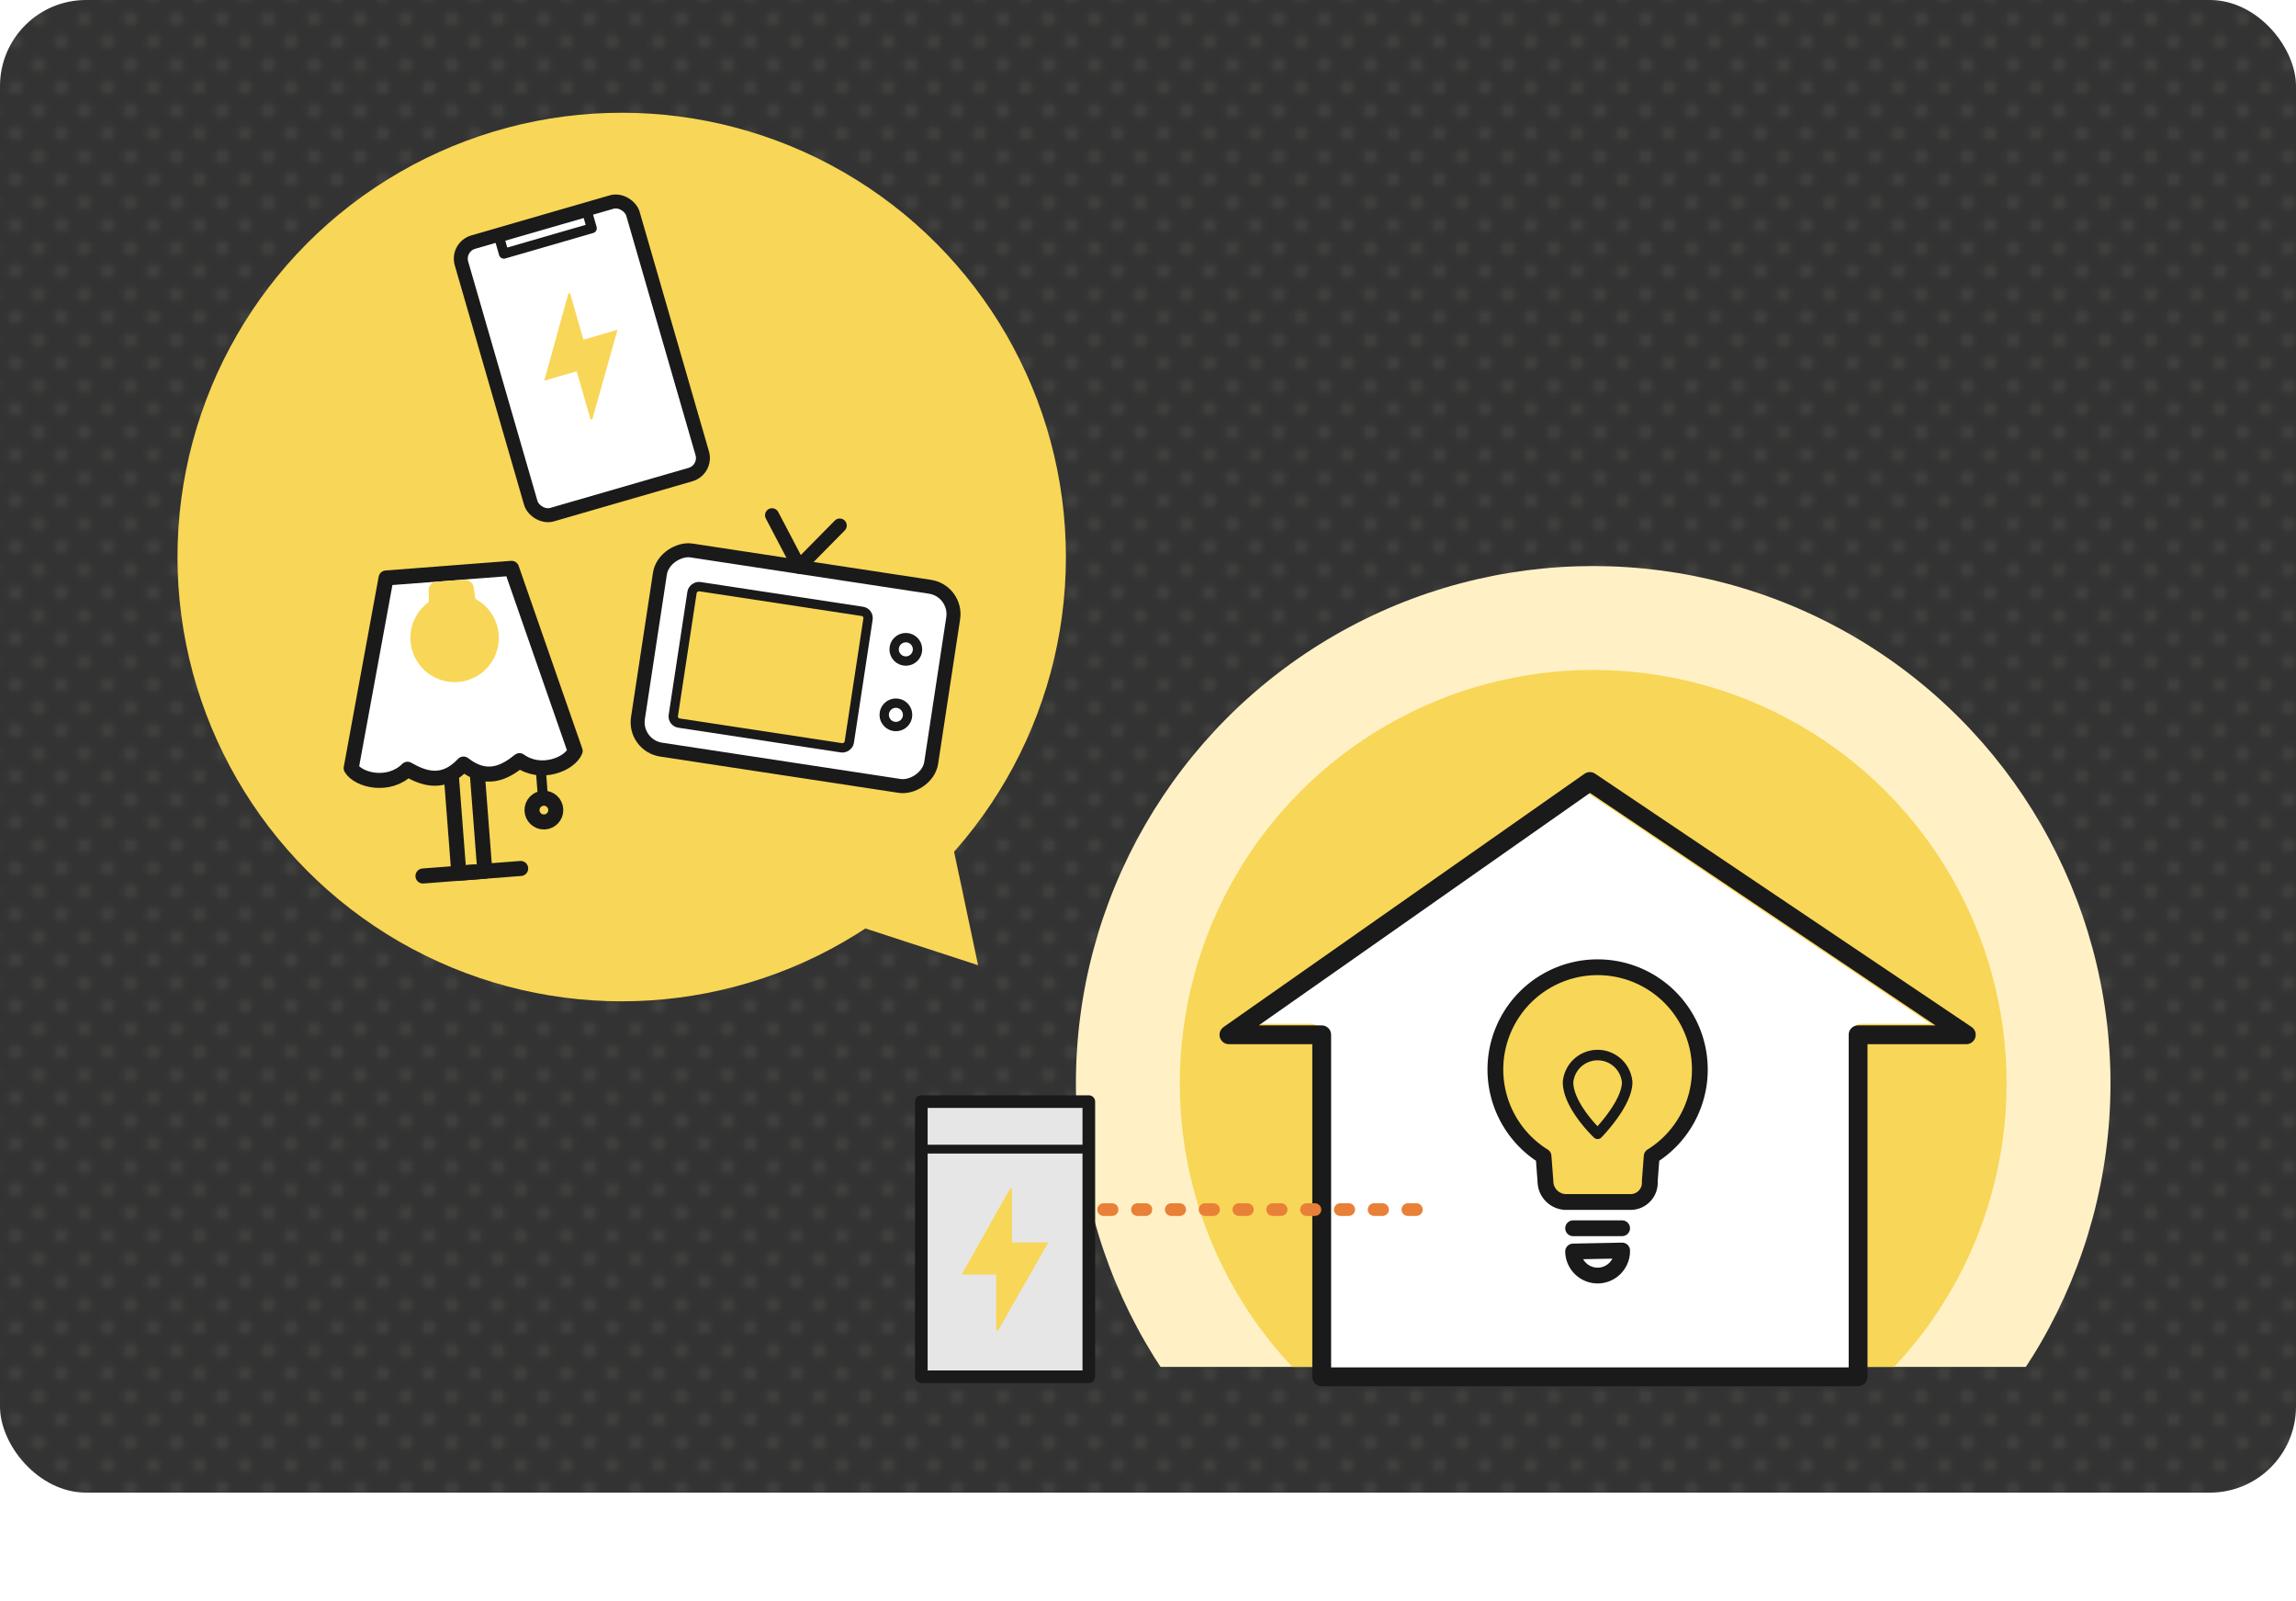 <svg xmlns="http://www.w3.org/2000/svg" xmlns:xlink="http://www.w3.org/1999/xlink" viewBox="0 0 400 278.83"><defs><style>.cls-1,.cls-10,.cls-12,.cls-13,.cls-15,.cls-16,.cls-20,.cls-21,.cls-22{fill:none;}.cls-2{fill:#fffee3;}.cls-3{isolation:isolate;}.cls-4{fill:#333;}.cls-5{mix-blend-mode:lighten;opacity:0.06;fill:url(#新規パターンスウォッチ_2);}.cls-6{clip-path:url(#clip-path);}.cls-7{fill:#fff1c5;}.cls-11,.cls-18,.cls-23,.cls-8{fill:#f8d657;}.cls-17,.cls-19,.cls-24,.cls-25,.cls-26,.cls-9{fill:#fff;}.cls-10,.cls-11,.cls-12,.cls-13,.cls-14,.cls-15,.cls-17,.cls-18,.cls-19,.cls-20,.cls-21,.cls-22,.cls-23,.cls-24,.cls-25,.cls-26{stroke:#1a1a1a;}.cls-10,.cls-11,.cls-12,.cls-13,.cls-14,.cls-15,.cls-16,.cls-17,.cls-18,.cls-19,.cls-20,.cls-21,.cls-22,.cls-23,.cls-24,.cls-25,.cls-26{stroke-linecap:round;stroke-linejoin:round;}.cls-10{stroke-width:3.28px;}.cls-11,.cls-13{stroke-width:2.75px;}.cls-12{stroke-width:1.83px;}.cls-14{fill:#e6e6e6;stroke-width:2.2px;}.cls-15{stroke-width:1.54px;}.cls-16{stroke:#e98038;stroke-width:2.21px;stroke-dasharray:1.47 4.42;}.cls-17,.cls-20{stroke-width:2.44px;}.cls-18,.cls-19{stroke-width:1.63px;}.cls-21,.cls-23,.cls-24{stroke-width:2.62px;}.cls-22{stroke-width:1.75px;}.cls-25{stroke-width:2.43px;}.cls-26{stroke-width:1.73px;}</style><pattern id="新規パターンスウォッチ_2" data-name="新規パターンスウォッチ 2" width="8" height="8" patternTransform="translate(8.7 -62.75)" patternUnits="userSpaceOnUse" viewBox="0 0 8 8"><rect class="cls-1" width="8" height="8"/><circle class="cls-2" cx="5.98" cy="2" r="1.33"/><circle class="cls-2" cx="1.98" cy="5.96" r="1.33"/></pattern><clipPath id="clip-path"><rect class="cls-1" x="159.21" y="79" width="240.29" height="159.1"/></clipPath></defs><g class="cls-3"><g id="レイヤー_2" data-name="レイヤー 2"><g id="レイヤー_1-2" data-name="レイヤー 1"><rect class="cls-4" width="400" height="260" rx="15"/><rect class="cls-5" width="400" height="260" rx="15"/><g class="cls-6"><circle class="cls-7" cx="277.56" cy="188.72" r="90.12"/><circle class="cls-8" cx="277.56" cy="188.72" r="72.02"/></g><path class="cls-9" d="M322.15,180.61a2.27,2.27,0,0,1,2.27-2.27h11.93L276.4,138l-57.48,40.34h9.41a2.26,2.26,0,0,1,2.27,2.27v59h91.55Z"/><line class="cls-1" x1="214.1" y1="239.83" x2="339.09" y2="239.83"/><polygon class="cls-10" points="342.56 180.25 276.98 136.13 214.1 180.25 230.26 180.25 230.26 239.83 323.71 239.83 323.71 180.25 342.56 180.25"/><path class="cls-11" d="M296.14,186.31a17.81,17.81,0,1,0-27.23,15.1l.33,4.33a3.64,3.64,0,0,0,3.63,3.64h11.26a3.37,3.37,0,0,0,3.29-3.64l.33-4.33A17.77,17.77,0,0,0,296.14,186.31Z"/><path class="cls-12" d="M273.18,188.5a5.17,5.17,0,0,1,10.3,0c0,3.79-5.15,9-5.15,9S273.18,192.65,273.18,188.5Z"/><path class="cls-13" d="M278.41,222.19a4.28,4.28,0,0,0,4.19-4.36l-8.54.17A4.28,4.28,0,0,0,278.41,222.19Z"/><line class="cls-13" x1="274.06" y1="213.95" x2="282.6" y2="213.95"/><rect class="cls-14" x="160.51" y="191.89" width="29.18" height="47.93"/><line class="cls-15" x1="160.51" y1="200.17" x2="189.69" y2="200.17"/><path class="cls-8" d="M175.94,207.1,167.55,222h6v9.59a.2.2,0,0,0,.37.1l8.71-15.26h-6.34v-9.25A.2.2,0,0,0,175.94,207.1Z"/><line class="cls-16" x1="192.27" y1="210.7" x2="248.19" y2="210.7"/><circle class="cls-8" cx="108.31" cy="97.03" r="77.39"/><polygon class="cls-8" points="136.92 157.22 170.4 168.13 163.11 133.68 136.92 157.22"/><rect class="cls-17" x="121.05" y="90.54" width="35.09" height="51.68" rx="4.82" transform="translate(2.7 235.91) rotate(-81.35)"/><rect class="cls-18" x="122.22" y="100.71" width="24.04" height="31.01" rx="1.17" transform="translate(-0.82 231.46) rotate(-81.35)"/><circle class="cls-19" cx="157.81" cy="113.11" r="2.04"/><circle class="cls-19" cx="156.08" cy="124.52" r="2.04"/><polyline class="cls-20" points="134.5 89.75 139.21 98.73 146.3 91.54"/><rect class="cls-21" x="79.07" y="129.59" width="4.54" height="22.38" transform="translate(-10.56 6.65) rotate(-4.4)"/><line class="cls-21" x1="73.69" y1="152.59" x2="90.71" y2="151.28"/><line class="cls-22" x1="94.16" y1="133.29" x2="94.6" y2="139.05"/><circle class="cls-23" cx="94.76" cy="141.12" r="2.07" transform="translate(-59.3 212.95) rotate(-81.12)"/><path class="cls-24" d="M89.12,99l11.08,31.81c-.93,2.27-5.94,4.38-9.69,1.69-2.58,2.08-5.75,3.74-9.76.59-3.48,3.72-6.87,2.57-9.75.91-3.28,3.23-8.56,1.91-9.82-.19l6.08-33.13Z"/><path class="cls-8" d="M71.52,111.66a7.7,7.7,0,1,0,11.3-7.34l-.28-1.86A1.58,1.58,0,0,0,80.86,101l-4.85.34A1.45,1.45,0,0,0,74.7,103v1.88A7.7,7.7,0,0,0,71.52,111.66Z"/><rect class="cls-25" x="85.82" y="37.72" width="31.1" height="49.42" rx="3" transform="translate(-13.36 30.63) rotate(-16.14)"/><rect class="cls-26" x="87.06" y="39.07" width="15.95" height="2.97" transform="translate(-7.53 28.01) rotate(-16.14)"/><path class="cls-8" d="M99,51.2,94.82,66.31l5.64-1.64,2.39,8.26a.2.2,0,0,0,.37,0l4.36-15.48-5.94,1.72-2.3-8A.19.19,0,0,0,99,51.2Z"/></g></g></g></svg>
